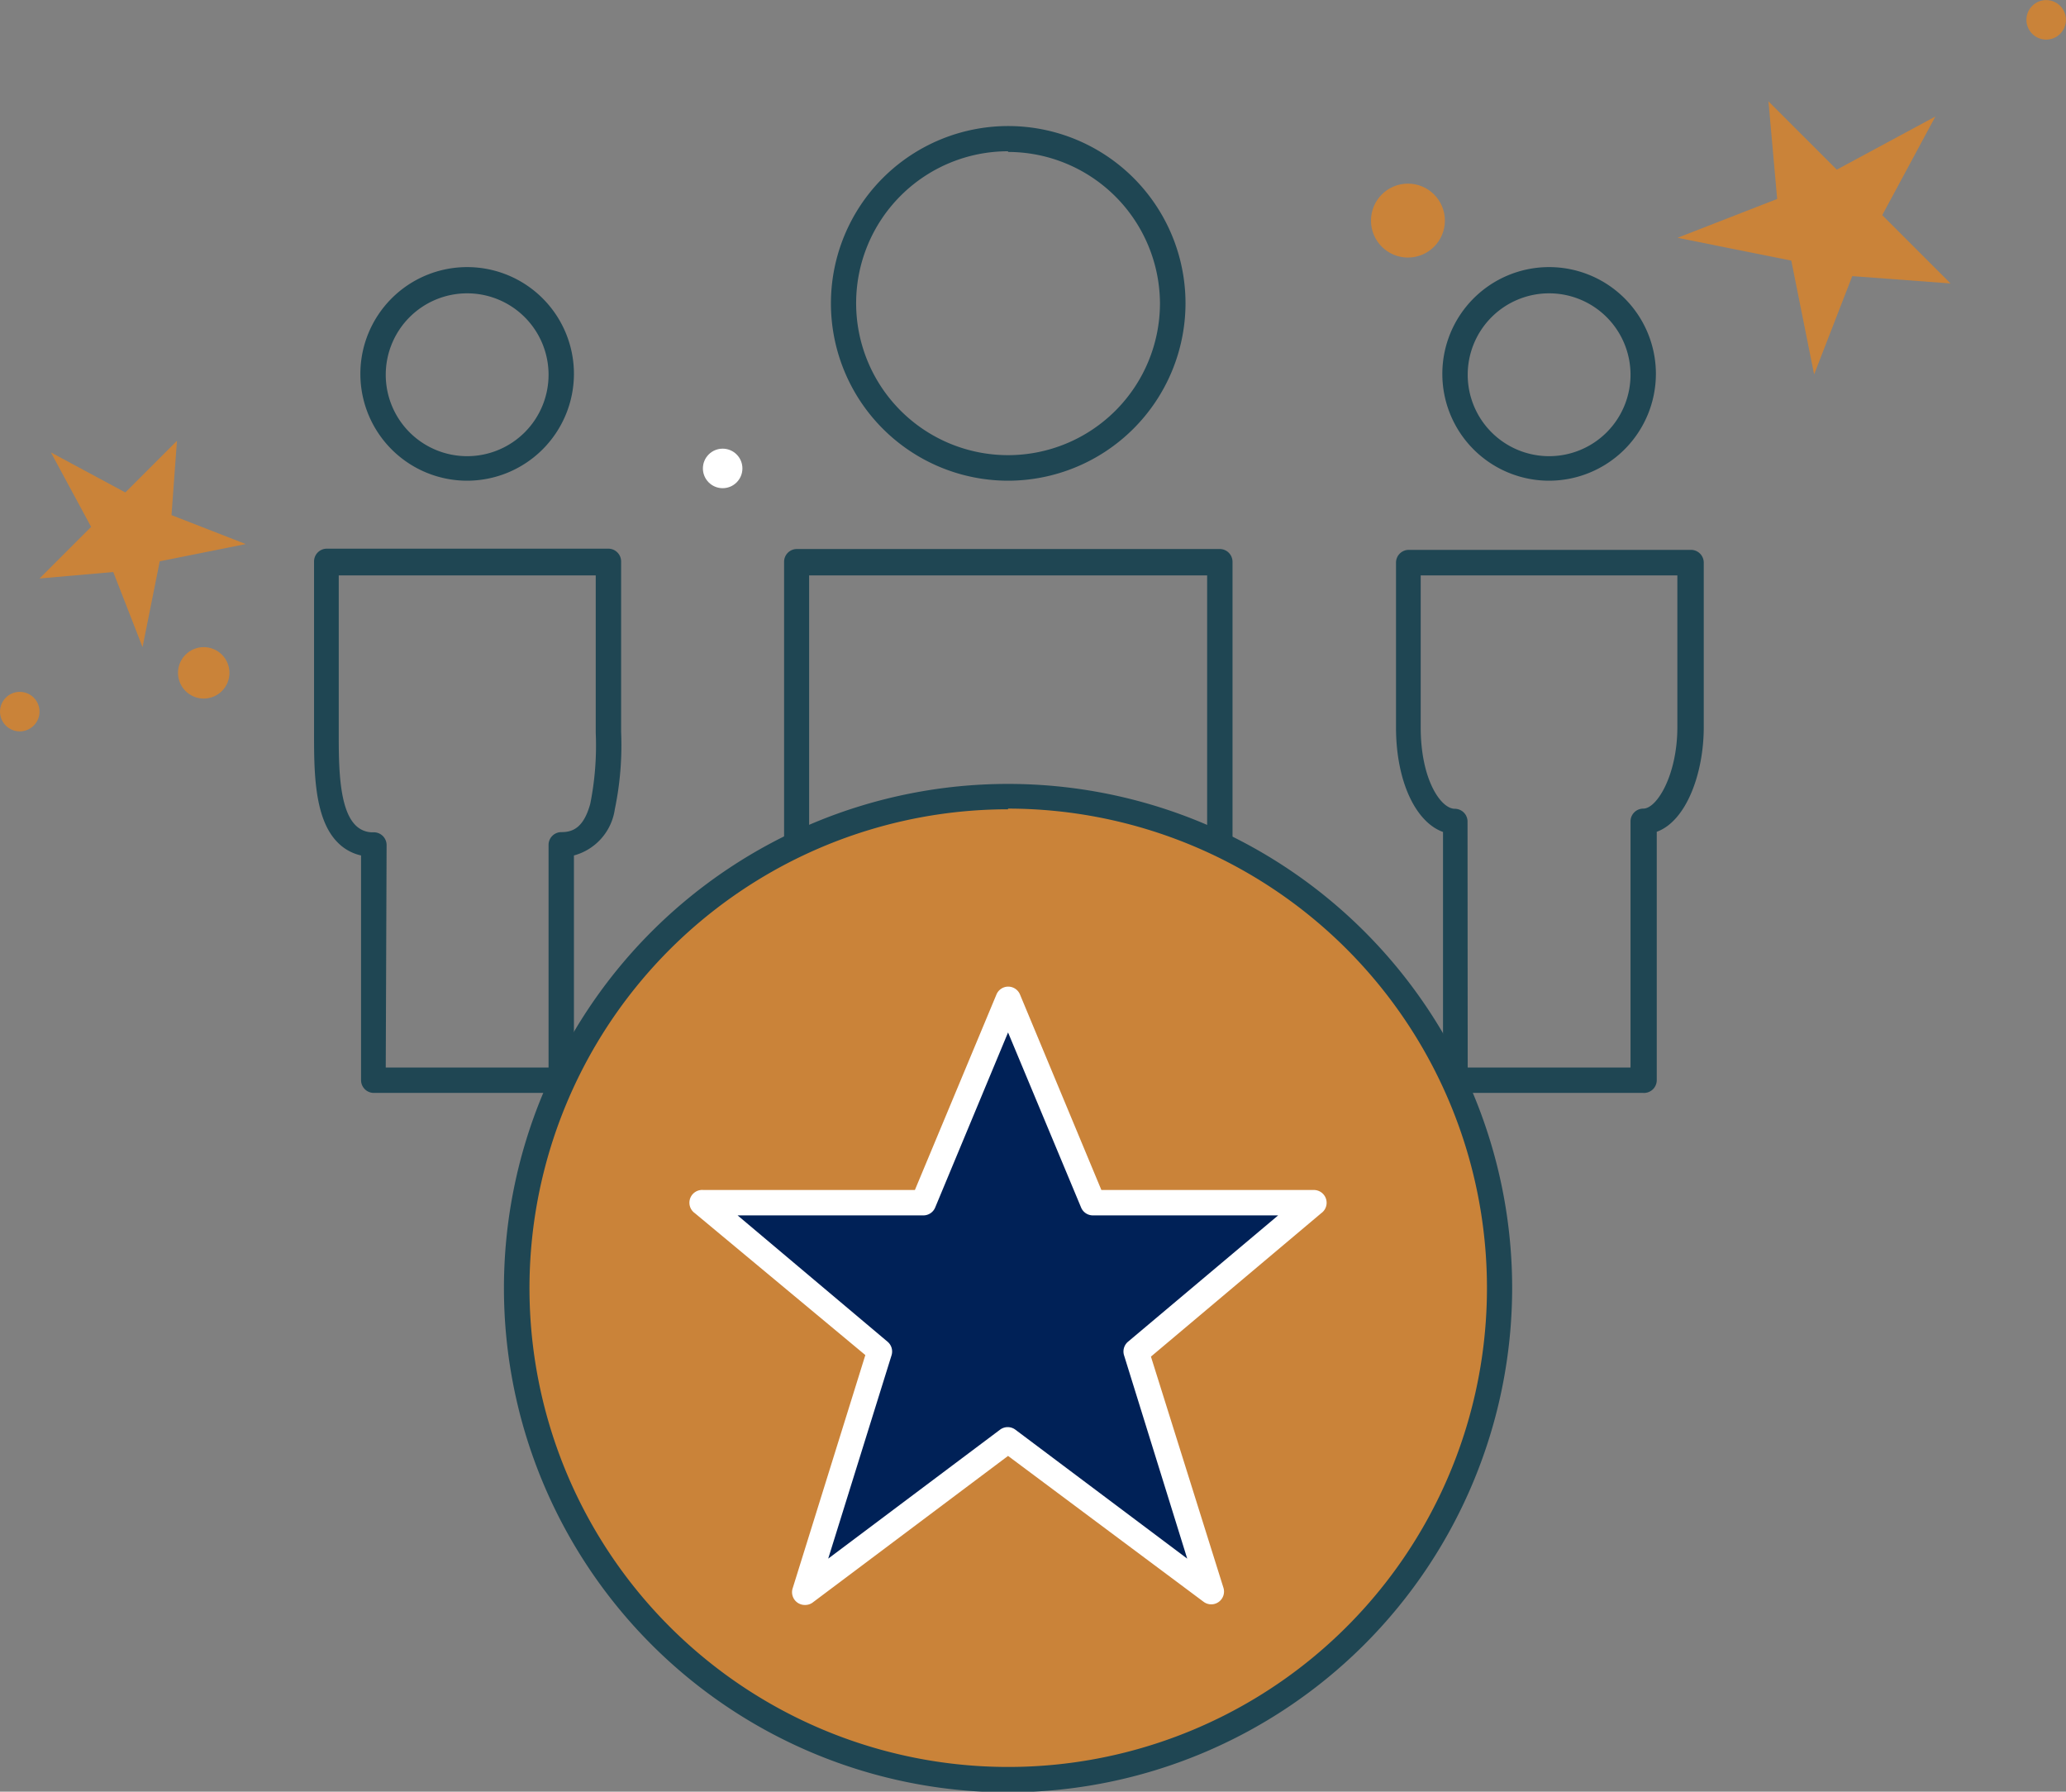 <svg id="Layer_1" data-name="Layer 1" xmlns="http://www.w3.org/2000/svg" viewBox="0 0 121.31 105.18"><rect x="0" y="0" width="121.31" height="105.18" fill="#808080" stroke="none"/><title>Apply-Coverage</title><path d="M35.64,73.94h-11a.75.75,0,0,1-.75-.75V60a2.76,2.76,0,0,1-1.37-.76c-1.4-1.4-1.39-4.23-1.39-6.5v-10a.75.75,0,0,1,.75-.75H38.41a.75.75,0,0,1,.75.75v10a18.45,18.45,0,0,1-.37,4.55A3.29,3.29,0,0,1,36.39,60V73.19A.75.75,0,0,1,35.64,73.94Zm-10.3-1.49H34.9V59.38a.75.75,0,0,1,.75-.75c.62,0,1.3-.2,1.7-1.67a17.44,17.44,0,0,0,.32-4.16V43.56H22.58v9.23c0,1.89,0,4.48,1,5.45a1.4,1.4,0,0,0,1.06.4.75.75,0,0,1,.75.75Z" transform="translate(-2.69 -9.78)" fill="#1f4653"/><path d="M99.17,73.94h-11a.75.75,0,0,1-.75-.75V58.62c-1.62-.58-2.76-3-2.76-6.14V42.81a.75.75,0,0,1,.75-.75h16.57a.75.75,0,0,1,.75.75v9.67c0,2.65-1,5.49-2.76,6.13V73.19A.75.75,0,0,1,99.17,73.94Zm-10.3-1.49h9.56V58a.75.75,0,0,1,.75-.75c.81,0,2-2,2-4.78V43.56H86.11v8.92c0,3.08,1.19,4.78,2,4.78a.75.75,0,0,1,.75.75Z" transform="translate(-2.69 -9.78)" fill="#1f4653"/><path d="M68.79,69.19H55a.75.75,0,0,1-.75-.75v-.07c-3.43-.36-5.52-3.21-5.52-7.61v-18a.75.75,0,0,1,.75-.75H74.31a.75.75,0,0,1,.75.75v18c0,4.41-2.1,7.26-5.52,7.61v.07A.75.75,0,0,1,68.79,69.19ZM55.72,67.7l12.32,0a.75.75,0,0,1,.75-.75c4.31,0,4.78-4.31,4.78-6.16V43.56H50.2V60.76c0,1.85.47,6.16,4.78,6.16a.75.75,0,0,1,.75.75Z" transform="translate(-2.69 -9.78)" fill="#1f4653"/><path d="M93.65,38a6.27,6.27,0,1,1,6.27-6.27A6.28,6.28,0,0,1,93.65,38Zm0-11a4.78,4.78,0,1,0,4.78,4.78A4.78,4.78,0,0,0,93.65,27Z" transform="translate(-2.69 -9.78)" fill="#1f4653"/><path d="M30.12,38a6.27,6.27,0,1,1,6.27-6.27A6.28,6.28,0,0,1,30.12,38Zm0-11a4.78,4.78,0,1,0,4.78,4.78A4.78,4.78,0,0,0,30.12,27Z" transform="translate(-2.69 -9.78)" fill="#1f4653"/><path d="M61.88,38A10.41,10.41,0,1,1,72.3,27.62,10.43,10.43,0,0,1,61.88,38Zm0-19.34a8.92,8.92,0,1,0,8.92,8.92A8.93,8.93,0,0,0,61.88,18.7Z" transform="translate(-2.69 -9.78)" fill="#1f4653"/><g id="_Group_" data-name="&lt;Group&gt;"><path d="M61.88,56.51A28.85,28.85,0,1,1,33,85.36,28.85,28.85,0,0,1,61.88,56.51Zm7.52,32.61,10.39-8.74H66.86l-5-11.94-5,11.94H44l10.38,8.74-4.41,14.15,11.94-9,11.94,9Z" transform="translate(-2.69 -9.78)" fill="#ca8339"/><polygon points="77.1 70.6 66.71 79.34 71.13 93.49 59.19 84.53 47.25 93.49 51.66 79.34 41.28 70.6 54.22 70.6 59.19 58.66 64.17 70.6 77.1 70.6" fill="#002157"/><path d="M49.95,104a.75.75,0,0,1-.71-1l4.26-13.67L43.49,81A.75.75,0,0,1,44,79.64H56.41L61.2,68.16a.75.75,0,0,1,.69-.46h0a.75.75,0,0,1,.69.46l4.78,11.48H79.79A.75.75,0,0,1,80.27,81l-10,8.42L74.53,103a.75.75,0,0,1-1.16.82L61.88,95.25l-11.49,8.62A.74.74,0,0,1,49.95,104ZM46,81.13l8.81,7.42a.75.75,0,0,1,.23.79l-3.72,11.94,10.09-7.57a.75.75,0,0,1,.9,0l10.09,7.57L68.69,89.34a.75.75,0,0,1,.23-.79l8.82-7.42H66.86a.75.75,0,0,1-.69-.46L61.88,70.39,57.6,80.67a.75.75,0,0,1-.69.46Z" transform="translate(-2.69 -9.78)" fill="#fff"/><path d="M61.88,115a29.6,29.6,0,1,1,29.6-29.6A29.63,29.63,0,0,1,61.88,115Zm0-57.71A28.11,28.11,0,1,0,90,85.36,28.14,28.14,0,0,0,61.88,57.25Z" transform="translate(-2.69 -9.78)" fill="#1f4653"/></g><polygon points="113.64 6.84 110.52 12.63 114.53 16.64 108.76 16.21 106.52 21.98 105.18 15.3 98.5 13.96 104.35 11.68 103.84 5.95 107.85 9.96 113.64 6.84" fill="#ca8339"/><polygon points="2.99 26.56 7.36 28.91 10.39 25.88 10.07 30.24 14.43 31.94 9.38 32.95 8.37 37.99 6.65 33.58 2.32 33.96 5.35 30.93 2.99 26.56" fill="#ca8339"/><circle cx="82.67" cy="12.95" r="2.17" fill="#ca8339"/><circle cx="3.85" cy="51.56" r="1.16" transform="translate(-38.02 8.04) rotate(-45)" fill="#ca8339"/><circle cx="45.13" cy="37.28" r="1.16" transform="translate(-15.84 33.05) rotate(-45)" fill="#fff"/><circle cx="122.84" cy="10.94" r="1.16" transform="translate(25.55 80.29) rotate(-45)" fill="#ca8339"/><circle cx="14.66" cy="49.28" r="1.51" transform="translate(-33.25 15.02) rotate(-45)" fill="#ca8339"/></svg>